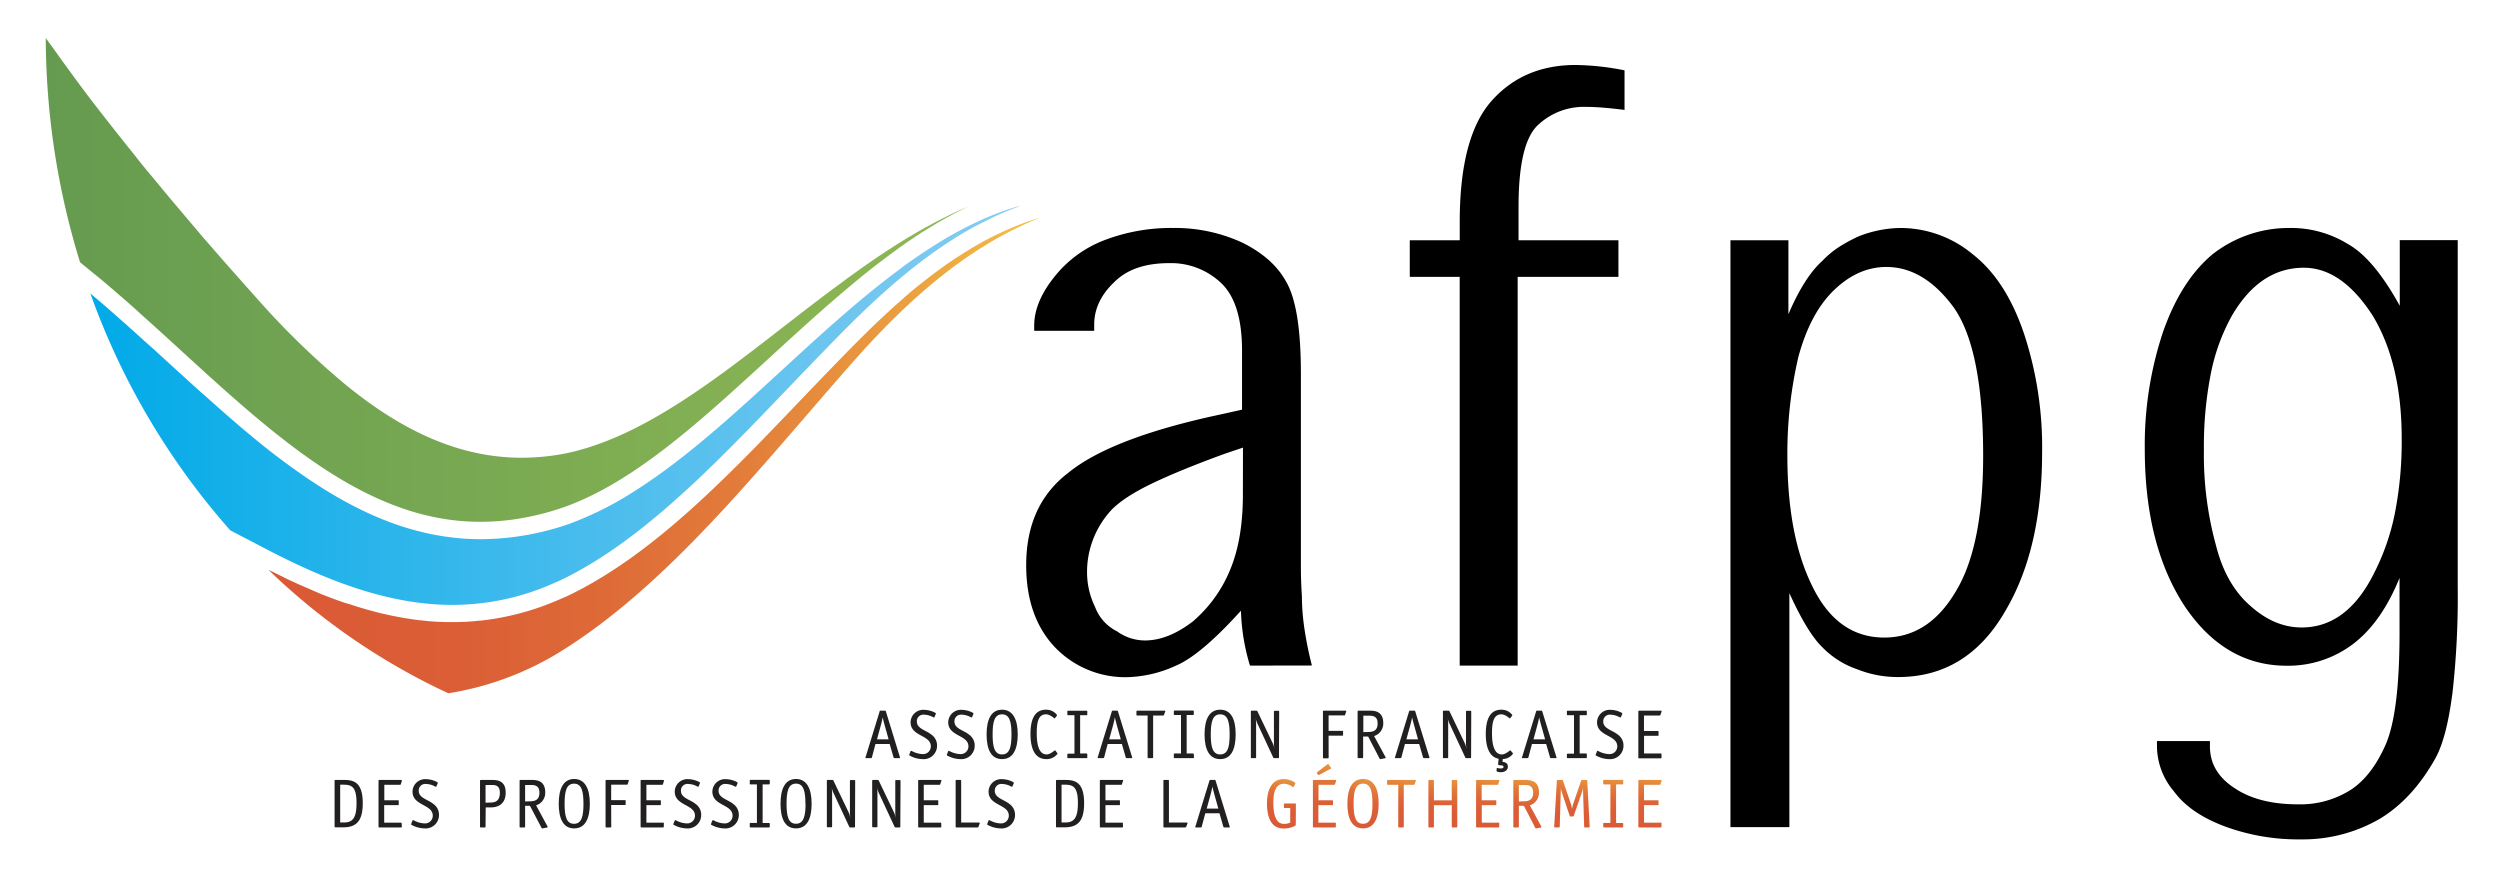 <?xml version="1.0" encoding="UTF-8"?> <svg xmlns="http://www.w3.org/2000/svg" xmlns:xlink="http://www.w3.org/1999/xlink" viewBox="0 0 647 230"><defs><style>.cls-1{fill:none;}.cls-2{fill:url(#linear-gradient);}.cls-3{fill:url(#linear-gradient-2);}.cls-4{fill:url(#linear-gradient-3);}.cls-5{fill:#a17d56;}.cls-6{fill:#221f20;}.cls-7{fill:url(#linear-gradient-4);}.cls-8{fill:url(#linear-gradient-5);}.cls-9{fill:url(#linear-gradient-6);}.cls-10{fill:url(#linear-gradient-7);}.cls-11{fill:url(#linear-gradient-8);}.cls-12{fill:url(#linear-gradient-9);}.cls-13{fill:url(#linear-gradient-10);}.cls-14{fill:url(#linear-gradient-11);}.cls-15{fill:url(#linear-gradient-12);}.cls-16{fill:url(#linear-gradient-13);}</style><linearGradient id="linear-gradient" x1="23.39" y1="104.86" x2="264.08" y2="104.86" gradientUnits="userSpaceOnUse"><stop offset="0" stop-color="#00aae8"></stop><stop offset="1" stop-color="#87ccf1"></stop></linearGradient><linearGradient id="linear-gradient-2" x1="69.41" y1="117.89" x2="269.11" y2="117.89" gradientUnits="userSpaceOnUse"><stop offset="0.04" stop-color="#da5a35"></stop><stop offset="0.24" stop-color="#db5e36"></stop><stop offset="0.42" stop-color="#de6937"></stop><stop offset="0.61" stop-color="#e27c3a"></stop><stop offset="0.78" stop-color="#e9973e"></stop><stop offset="0.96" stop-color="#f1b944"></stop><stop offset="1" stop-color="#f3c245"></stop></linearGradient><linearGradient id="linear-gradient-3" x1="11.84" y1="72.43" x2="250.62" y2="72.43" gradientUnits="userSpaceOnUse"><stop offset="0" stop-color="#659b50"></stop><stop offset="1" stop-color="#8fb854"></stop></linearGradient><linearGradient id="linear-gradient-4" x1="330.88" y1="214.23" x2="333.1" y2="201.68" gradientUnits="userSpaceOnUse"><stop offset="0.04" stop-color="#da5a35"></stop><stop offset="0.35" stop-color="#db5d35"></stop><stop offset="0.57" stop-color="#dd6637"></stop><stop offset="0.76" stop-color="#e07639"></stop><stop offset="0.93" stop-color="#e58b3c"></stop><stop offset="1" stop-color="#e7963e"></stop></linearGradient><linearGradient id="linear-gradient-5" x1="341.59" y1="214.43" x2="344.5" y2="197.9" xlink:href="#linear-gradient-4"></linearGradient><linearGradient id="linear-gradient-6" x1="351.64" y1="214.26" x2="353.85" y2="201.73" xlink:href="#linear-gradient-4"></linearGradient><linearGradient id="linear-gradient-7" x1="360.6" y1="213.89" x2="362.83" y2="201.25" xlink:href="#linear-gradient-4"></linearGradient><linearGradient id="linear-gradient-8" x1="372.24" y1="214.57" x2="374.56" y2="201.42" xlink:href="#linear-gradient-4"></linearGradient><linearGradient id="linear-gradient-9" x1="383.88" y1="214.43" x2="386.15" y2="201.55" xlink:href="#linear-gradient-4"></linearGradient><linearGradient id="linear-gradient-10" x1="394.12" y1="214.55" x2="396.33" y2="202.02" xlink:href="#linear-gradient-4"></linearGradient><linearGradient id="linear-gradient-11" x1="405.91" y1="214.77" x2="408.26" y2="201.45" xlink:href="#linear-gradient-4"></linearGradient><linearGradient id="linear-gradient-12" x1="416.38" y1="214.36" x2="418.63" y2="201.63" xlink:href="#linear-gradient-4"></linearGradient><linearGradient id="linear-gradient-13" x1="425.82" y1="214.43" x2="428.09" y2="201.55" xlink:href="#linear-gradient-4"></linearGradient></defs><title>logo_coul</title><g id="bg_icons" data-name="bg icons"><rect class="cls-1" width="647" height="230"></rect></g><g id="Calque_1" data-name="Calque 1"><path class="cls-2" d="M263.58,53.37c-1.3.38-2.59.79-3.88,1.25l-.94.32c-1.52.58-3,1.19-4.55,1.86-.36.16-.7.33-1.05.5-1.24.57-2.48,1.17-3.72,1.82l-1.08.55q-2.22,1.2-4.43,2.52l-.88.54q-1.86,1.14-3.7,2.36l-1.17.78q-2.18,1.47-4.36,3.06c-.21.15-.41.31-.61.47-1.29.95-2.59,1.93-3.88,2.94-.4.3-.79.62-1.2.93-1.46,1.16-2.92,2.33-4.38,3.54-20.27,16.78-39.39,37.64-59.74,50.42a85.69,85.69,0,0,1-16.9,8.43q-2.9,1-5.72,1.7a69.07,69.07,0,0,1-12.33,2c-1.55.11-3.09.18-4.62.18-17.59,0-33.1-7.28-47.92-17.86q-6-4.25-11.79-9.12c-2-1.64-3.93-3.32-5.87-5l-1.35-1.19c-1.51-1.32-3-2.64-4.51-4L51.44,101c-1.53-1.38-3.07-2.77-4.59-4.16L45.93,96l-6.14-5.61L37.1,88c-.93-.85-1.85-1.68-2.78-2.51-1.27-1.15-2.53-2.27-3.8-3.38l-1.7-1.51q-2.71-2.37-5.43-4.64a187.85,187.85,0,0,0,36.2,61.29l9.78,5.1c13.17,6.84,26.59,12.29,40.35,13.79a67.87,67.87,0,0,0,7.41.41c1.55,0,3.1-.07,4.66-.18a64.32,64.32,0,0,0,21.81-5.57c.6-.26,1.19-.5,1.79-.79,24.08-11.66,45.49-36.21,67.67-59,2.46-2.54,4.93-5.06,7.42-7.53l.14-.14c1.47-1.46,2.94-2.87,4.43-4.27l1.33-1.24q1.77-1.62,3.55-3.2l1.28-1.12q2.34-2,4.72-3.93l.65-.49c1.37-1.09,2.77-2.14,4.17-3.15q.74-.54,1.47-1.05c1.25-.88,2.51-1.72,3.78-2.54l1.27-.83c1.65-1,3.3-2,5-2.9.4-.22.79-.41,1.2-.62q2-1,4-2l1.7-.76c1.37-.59,2.76-1.15,4.16-1.66l.75-.31-.5.15"></path><path class="cls-3" d="M116.07,179.41a78.66,78.66,0,0,0,29.11-10.85c28.09-17.47,51.45-47.55,75.42-74.72,14.61-16.57,30-30.07,48.51-37.47-.78.23-1.55.45-2.32.71l-.51.17c-1.24.42-2.45.89-3.66,1.39-.39.15-.78.32-1.16.48-.89.39-1.79.78-2.67,1.2-.36.17-.73.33-1.08.51-1.19.58-2.37,1.19-3.54,1.82l-.54.31c-1,.57-2,1.16-3,1.77l-1.08.66c-.9.57-1.8,1.15-2.7,1.75-.27.19-.55.36-.83.56-1.15.78-2.28,1.59-3.42,2.43l-.72.54q-1.38,1-2.76,2.13l-1,.77c-1,.8-2,1.6-2.94,2.43l-.45.38c-1.13,1-2.26,2-3.4,3-.25.24-.51.47-.77.7l-2.7,2.51-.85.8c-1.12,1.06-2.23,2.15-3.35,3.26q-3.27,3.23-6.51,6.58C194.8,116.12,173,141.53,147.36,154c-.83.4-1.65.74-2.47,1.09a69.33,69.33,0,0,1-20.34,5.51c-.34,0-.68.05-1,.08-.89.09-1.78.17-2.68.22-1.24.07-2.48.1-3.71.1s-2.17,0-3.25-.07l-.43,0c-.92-.05-1.83-.11-2.74-.19l-1-.11c-.71-.07-1.44-.14-2.15-.24-.42-.05-.83-.12-1.25-.18l-1.87-.29-1.39-.26q-.85-.15-1.71-.33c-.5-.1-1-.22-1.5-.33l-1.57-.36-1.59-.42-1.47-.39-1.65-.48-1.37-.42-1.71-.55L89.19,156l-1.77-.62-1.2-.44-1.84-.7-1.12-.44L81.38,153l-1-.44-1.94-.84-1-.43-2-.92-.89-.41-2-1-.8-.4c-.71-.34-1.4-.69-2.1-1l-.19-.1a169.76,169.76,0,0,0,46.66,32"></path><path d="M323.49,172.26a54,54,0,0,1-2.33-14.21q-10.34,11.44-16.8,14.21a32.12,32.12,0,0,1-12.93,3,25.21,25.21,0,0,1-18.36-7.7q-7.5-7.89-7.49-21.3,0-15.58,10.86-23.87,10.59-8.68,37-14.6l8-1.77V90.79q0-12.44-5.43-17.56a18.82,18.82,0,0,0-13.44-5.13q-9.32,0-14.22,4.93-5.18,4.93-5.17,11v1.58H267.65V84.28q0-5.93,4.91-12.23a30.32,30.32,0,0,1,13.18-9.86A48.18,48.18,0,0,1,303.58,59a41.57,41.57,0,0,1,17.84,3.75q8,3.94,11.38,10.06,3.87,6.51,3.87,23.87v50.1q0,3.56.26,7.5a58.42,58.42,0,0,0,.65,8.38,93.43,93.43,0,0,0,1.94,9.57Zm-1.81-56.42L317,117.42q-11.37,4.14-18.61,7.59t-10.6,6.81a23.58,23.58,0,0,0-6.46,16.37,20.4,20.4,0,0,0,2.07,8.88,11.51,11.51,0,0,0,5.68,6.31,12.33,12.33,0,0,0,7.24,2.37q6,0,12.41-4.94a34.94,34.94,0,0,0,9.57-13.21q3.35-7.89,3.36-19.53Z"></path><path d="M414.88,27.86c-1.64-.13-3.15-.2-4.53-.2A17.26,17.26,0,0,0,398.2,32.2Q393,36.74,393,53.5v8.68h25.85v9.47H392.77V172.26h-15V71.65H364.85V62.18h12.93V57.45q0-22.1,8.27-31.37t21.72-9.26a68.74,68.74,0,0,1,12.66,1.38V28.45c-2.06-.26-3.92-.46-5.55-.59"></path><path d="M518.67,158.65q-9.82,16.56-27.4,16.57a28.27,28.27,0,0,1-10.6-2,22.88,22.88,0,0,1-9.05-5.72q-3.87-3.74-8.53-14v60.56H447.84V62.18h15V81.32q4.14-9.66,8.79-13.81a23.63,23.63,0,0,1,4.4-3.65,42,42,0,0,1,4.91-2.66A30.37,30.37,0,0,1,491.79,59a29.31,29.31,0,0,1,18.87,6.9q8.54,6.72,13.18,20.52A93.94,93.94,0,0,1,528.5,117q0,25.46-9.83,41.63M505.75,79.74Q498,69.09,488.17,69.09q-7.25,0-13.45,5.92t-9.3,17.35a110.21,110.21,0,0,0-2.85,25.45q0,20.91,6.47,33.93Q475.49,165,487.65,165,499,165,506,153.32q7.23-11.64,7.24-35.31,0-27.42-7.5-38.27"></path><path d="M634.62,179.85q-1.43,11-4.27,16.28-5.94,10.65-14.47,15.78a39.65,39.65,0,0,1-20.43,5.32,54.88,54.88,0,0,1-19.65-3.35q-9-3.36-13.18-9.07a18.18,18.18,0,0,1-4.4-11.84v-1.19h13.71v1.39q0,6.71,6.46,10.85,6.21,4.14,16.29,4.14a24.33,24.33,0,0,0,13.7-3.75q5.43-3.56,9-11.64,3.62-8.28,3.62-29V149.57q-4.65,11.44-11.9,17a27.79,27.79,0,0,1-17.32,5.72q-16,0-26.37-15.39-10.34-15.78-10.34-40.63a92.6,92.6,0,0,1,4.66-30.18q4.65-13.43,12.92-20.32A32,32,0,0,1,592.61,59a28,28,0,0,1,15,4.14q6.72,3.75,13.45,16v-17h15v90a221.5,221.5,0,0,1-1.42,27.71M614.07,81.71q-8-12.42-17.84-12.42-11.38,0-18.62,12.42a51.17,51.17,0,0,0-5.43,14.9,97.18,97.18,0,0,0-1.81,19.82,88.36,88.36,0,0,0,3.11,24.66q2.58,10.26,9,15.78,6.19,5.52,13.18,5.52,11.64,0,18.62-13.8A59.93,59.93,0,0,0,619.76,133a96.48,96.48,0,0,0,1.8-19.53q0-19.32-7.49-31.76"></path><path class="cls-4" d="M23.87,70.46c.82.67,1.64,1.31,2.46,2,1.28,1.07,2.57,2.18,3.85,3.29.66.58,1.33,1.13,2,1.72,1.49,1.3,3,2.63,4.46,4L38,82.67c1.79,1.61,3.58,3.24,5.37,4.87.16.15.32.28.47.43l5.9,5.39c5.9,5.39,11.84,10.74,17.87,15.75,18.2,15.11,36.2,26,56.81,25.93a61.1,61.1,0,0,0,8.45-.6,69.36,69.36,0,0,0,12.74-3.07c15.19-5.25,30-17.42,45-31,9.88-8.91,19.88-18.43,30.2-27,2.4-2,4.79-3.91,7.21-5.75l.72-.53c.95-.73,1.91-1.45,2.87-2.14.34-.25.69-.49,1-.74.85-.61,1.7-1.21,2.56-1.8l1.24-.83c.8-.53,1.59-1.06,2.4-1.57l1.38-.85c.77-.48,1.53-.94,2.3-1.4.49-.29,1-.56,1.48-.84.74-.42,1.48-.84,2.23-1.23.52-.29,1.05-.55,1.57-.82.73-.37,1.46-.74,2.19-1.09l.57-.29q-2.37,1-4.73,2.12l-1.32.66c-1.14.57-2.29,1.15-3.43,1.77l-1.56.84c-1.11.62-2.22,1.26-3.32,1.91l-1.4.83q-2.22,1.34-4.42,2.77l-.2.12q-2.33,1.52-4.64,3.11l-1.44,1c-1.07.75-2.14,1.5-3.21,2.28l-1.66,1.19c-1,.76-2,1.51-3.07,2.28l-1.57,1.16c-1.24.93-2.48,1.88-3.73,2.83l-.69.53C200,86.63,190,94.74,179.87,101.58c-10.85,7.34-21.78,13.23-33,15.66h0a59.34,59.34,0,0,1-11.7,1.22H135c-16.61,0-31.46-7.36-45.68-19A207.58,207.58,0,0,1,66.64,77.4h0C63,73.32,59.26,69.13,55.56,64.88c-1-1.19-2.08-2.37-3.12-3.58L49,57.23c-1.26-1.49-2.53-3-3.8-4.48-1.09-1.3-2.19-2.62-3.28-3.94-1.31-1.59-2.64-3.19-4-4.81-1.07-1.3-2.13-2.63-3.2-4-1.33-1.65-2.66-3.32-4-5l-3.15-4q-2-2.55-4-5.15-1.56-2.05-3.11-4.14C19.19,20,17.9,18.2,16.6,16.43l-3.06-4.25c-.57-.79-1.14-1.56-1.7-2.35a198.49,198.49,0,0,0,8.88,58.06C21.77,68.72,22.82,69.6,23.87,70.46Z"></path><path class="cls-5" d="M250.66,53.43h0l-.06,0Z"></path><path class="cls-6" d="M232.85,195.79c0,.13.07.22.09.31s-.08.1-.26.1h-1.11c-.21,0-.28-.07-.32-.19l-1-3.46h-3.68l-.92,3.46c0,.12-.1.19-.32.19h-1.11c-.18,0-.25,0-.25-.1a1.26,1.26,0,0,1,.09-.31l3.59-11.67c0-.18.07-.2.26-.2H229c.15,0,.2,0,.27.2Zm-4-8.46c-.14-.56-.32-1.2-.41-1.71h0c-.07.44-.25,1.22-.38,1.71l-1.09,4h3Z"></path><path class="cls-6" d="M241.9,185.45c-.07.14-.07.23-.2.23a.59.59,0,0,1-.25-.09,5.08,5.08,0,0,0-2.27-.63,1.69,1.69,0,0,0-1.9,1.76c0,1.88,2.34,2.22,3.78,3.41a3.4,3.4,0,0,1,1.45,2.81,3.47,3.47,0,0,1-3.8,3.52,7.07,7.07,0,0,1-3.26-.9.22.22,0,0,1-.15-.2c0-.05.06-.14.07-.21l.24-.6c0-.14.09-.23.19-.23a.58.58,0,0,1,.26.09,6.38,6.38,0,0,0,2.7.75,2,2,0,0,0,2.14-2c0-3-5.24-2.53-5.24-6.24a3.28,3.28,0,0,1,3.57-3.21,6.29,6.29,0,0,1,2.83.77.28.28,0,0,1,.15.2c0,.05-.06.14-.07.21Z"></path><path class="cls-6" d="M251.64,185.45c-.07.14-.07.23-.2.23a.59.59,0,0,1-.25-.09,5.09,5.09,0,0,0-2.28-.63,1.69,1.69,0,0,0-1.9,1.76c0,1.88,2.35,2.22,3.79,3.41a3.4,3.4,0,0,1,1.45,2.81,3.47,3.47,0,0,1-3.8,3.52,7.17,7.17,0,0,1-3.27-.9.21.21,0,0,1-.14-.2,1.28,1.28,0,0,1,.07-.21l.23-.6c.06-.14.09-.23.2-.23a.59.59,0,0,1,.25.09,6.49,6.49,0,0,0,2.71.75,2,2,0,0,0,2.13-2c0-3-5.23-2.53-5.23-6.24a3.28,3.28,0,0,1,3.57-3.21,6.29,6.29,0,0,1,2.83.77.26.26,0,0,1,.14.2,1.28,1.28,0,0,1-.07.21Z"></path><path class="cls-6" d="M259.33,196.46c-2.88,0-4-2.59-4-6.41s1.18-6.38,4-6.38,4.06,2.56,4.06,6.38S262.2,196.46,259.33,196.46Zm2.44-6.41c0-3.12-.43-5.18-2.44-5.18s-2.44,2.06-2.44,5.18.42,5.2,2.44,5.2S261.77,193.19,261.77,190.05Z"></path><path class="cls-6" d="M273.57,194.83a.38.38,0,0,1,.11.25,3.48,3.48,0,0,1-2.87,1.38c-3.05,0-4.12-2.8-4.12-6.51,0-3.41.87-6.28,4-6.28a3.45,3.45,0,0,1,2.87,1.38.38.38,0,0,1-.1.25l-.38.49c-.05.07-.11.14-.18.14s-1.13-1.06-2.17-1.06c-1.94,0-2.42,1.85-2.42,4.9,0,3.31.72,5.48,2.55,5.48,1,0,2-1.05,2.17-1.05s.12.09.18.14Z"></path><path class="cls-6" d="M281.39,196a.19.19,0,0,1-.21.21h-4.74a.19.19,0,0,1-.21-.21v-.74a.19.19,0,0,1,.21-.21h1.63v-9.95h-1.63a.19.19,0,0,1-.21-.22v-.73c0-.15.07-.22.21-.22h4.74c.14,0,.21.07.21.22v.73a.19.19,0,0,1-.21.22h-1.64V195h1.64a.19.19,0,0,1,.21.21Z"></path><path class="cls-6" d="M292.94,195.79c0,.13.07.22.09.31s-.07.1-.25.1h-1.11c-.22,0-.29-.07-.33-.19l-1-3.46h-3.68l-.91,3.46c0,.12-.11.19-.32.19h-1.12c-.18,0-.25,0-.25-.1a2,2,0,0,1,.09-.31l3.59-11.67c.05-.18.07-.2.27-.2h1.06c.14,0,.19,0,.26.2Zm-4-8.46c-.14-.56-.32-1.2-.41-1.71h0c-.07.44-.25,1.22-.37,1.71l-1.1,4h3Z"></path><path class="cls-6" d="M298.43,185.18V196c0,.14-.07.21-.22.21h-1A.19.19,0,0,1,297,196V185.18h-2.68a.19.19,0,0,1-.21-.22v-.81c0-.12.05-.23.25-.23h7c.13,0,.22,0,.22.15s-.06.14-.08.23l-.25.68a.28.28,0,0,1-.28.2Z"></path><path class="cls-6" d="M309,196a.19.19,0,0,1-.21.21H304a.19.19,0,0,1-.21-.21v-.74A.19.19,0,0,1,304,195h1.64v-9.95H304a.19.19,0,0,1-.21-.22v-.73c0-.15.07-.22.21-.22h4.74c.14,0,.21.07.21.22v.73a.19.19,0,0,1-.21.22h-1.63V195h1.63a.19.19,0,0,1,.21.21Z"></path><path class="cls-6" d="M315.79,196.46c-2.89,0-4.05-2.59-4.05-6.41s1.18-6.38,4.05-6.38,4,2.56,4,6.38S318.66,196.46,315.79,196.46Zm2.44-6.41c0-3.12-.43-5.18-2.44-5.18s-2.44,2.06-2.44,5.18.41,5.2,2.44,5.2S318.23,193.19,318.23,190.05Z"></path><path class="cls-6" d="M331,196a.19.19,0,0,1-.21.21h-1a.28.28,0,0,1-.28-.17l-4.13-8.86a6.7,6.7,0,0,1-.48-1.56l0,0a7.89,7.89,0,0,1,.18,1.6V196c0,.14-.07.21-.22.21h-.93a.19.19,0,0,1-.21-.21V184.14a.2.2,0,0,1,.21-.22h1.22a.26.26,0,0,1,.27.16l4,8.36a8.29,8.29,0,0,1,.43,1.38l0,0a9.58,9.58,0,0,1-.16-1.09v-8.55c0-.15.07-.22.21-.22h.94c.14,0,.21.07.21.22Z"></path><path class="cls-6" d="M343.85,196c0,.22-.05.25-.25.25h-1c-.15,0-.22-.07-.22-.21V184.14a.19.19,0,0,1,.22-.22h5.58c.19,0,.23.06.23.13l-.05.21-.26.75a.16.16,0,0,1-.09.13.23.23,0,0,1-.17,0h-4v4h3.52c.2,0,.23,0,.23.23v.79c0,.2,0,.23-.23.23h-3.52Z"></path><path class="cls-6" d="M358.56,195.92a.6.6,0,0,1,.07.2s-.07.1-.2.12l-1.13.22a.24.24,0,0,1-.27-.15l-2.95-5.7h-1.3V196a.19.19,0,0,1-.21.21h-1c-.15,0-.22-.07-.22-.21V184.14a.19.19,0,0,1,.22-.22h2.78c1.38,0,3.64.09,3.64,3.27a3.41,3.41,0,0,1-2.37,3.3ZM354,189.44c1.33,0,2.53-.3,2.53-2.22s-1.29-2-2.31-2h-1.39v4.26Z"></path><path class="cls-6" d="M369.87,195.79a2,2,0,0,1,.09.31c0,.09-.07.1-.25.1H368.6c-.21,0-.29-.07-.32-.19l-1-3.46H363.6l-.92,3.46c0,.12-.1.19-.32.19h-1.11c-.18,0-.25,0-.25-.1a1.26,1.26,0,0,1,.09-.31l3.58-11.67c.06-.18.08-.2.27-.2H366c.14,0,.2,0,.27.2Zm-4-8.46c-.15-.56-.33-1.2-.42-1.71h0c-.07.44-.25,1.22-.38,1.71l-1.09,4h3Z"></path><path class="cls-6" d="M380.72,196a.19.19,0,0,1-.21.21h-1a.29.29,0,0,1-.29-.17l-4.13-8.86a7.21,7.21,0,0,1-.48-1.56l0,0a7.22,7.22,0,0,1,.18,1.6V196a.19.19,0,0,1-.21.21h-.94a.19.19,0,0,1-.21-.21V184.14a.2.2,0,0,1,.21-.22h1.22a.26.26,0,0,1,.27.16l4,8.36a9.35,9.35,0,0,1,.43,1.38l0,0a9.58,9.58,0,0,1-.16-1.09v-8.55a.19.19,0,0,1,.22-.22h.93c.14,0,.21.07.21.22Z"></path><path class="cls-6" d="M391.45,194.83a.38.38,0,0,1,.11.25,3.41,3.41,0,0,1-2.64,1.36l-.07.73c.53.08,1.38.18,1.38,1.24s-1,1.44-1.85,1.44c-.45,0-1.08-.13-1.08-.35a.34.34,0,0,1,0-.14l.07-.54a.11.11,0,0,1,.1-.09,3,3,0,0,0,.93.15c.43,0,.71-.13.71-.42,0-.66-1.38-.16-1.38-.66a2.14,2.14,0,0,1,0-.32l.11-1.11c-2.44-.47-3.32-3.07-3.32-6.42s.88-6.28,4-6.28a3.45,3.45,0,0,1,2.87,1.38.4.4,0,0,1-.11.25l-.37.49c-.06.07-.11.14-.18.14s-1.13-1.06-2.17-1.06c-1.94,0-2.43,1.85-2.43,4.9,0,3.31.72,5.48,2.55,5.48,1,0,2-1.05,2.17-1.05s.13.09.18.14Z"></path><path class="cls-6" d="M402.75,195.79c0,.13.07.22.09.31s-.08.1-.26.1h-1.11c-.21,0-.28-.07-.32-.19l-1-3.46h-3.68l-.92,3.46c0,.12-.1.19-.32.19h-1.11c-.18,0-.25,0-.25-.1a1.26,1.26,0,0,1,.09-.31l3.59-11.67c.05-.18.07-.2.26-.2h1.06c.14,0,.2,0,.27.2Zm-4-8.46c-.14-.56-.32-1.2-.41-1.71h0c-.07.44-.25,1.22-.38,1.71l-1.09,4h3Z"></path><path class="cls-6" d="M410.67,196a.19.19,0,0,1-.21.21h-4.74a.19.19,0,0,1-.21-.21v-.74a.19.19,0,0,1,.21-.21h1.63v-9.95h-1.63a.19.19,0,0,1-.21-.22v-.73c0-.15.07-.22.21-.22h4.74c.14,0,.21.07.21.22v.73a.19.19,0,0,1-.21.22h-1.64V195h1.64a.19.19,0,0,1,.21.21Z"></path><path class="cls-6" d="M419.55,185.45c-.07.14-.07.23-.2.23a.59.59,0,0,1-.25-.09,5.08,5.08,0,0,0-2.27-.63,1.7,1.7,0,0,0-1.91,1.76c0,1.88,2.35,2.22,3.79,3.41a3.4,3.4,0,0,1,1.45,2.81,3.47,3.47,0,0,1-3.8,3.52,7.12,7.12,0,0,1-3.26-.9.22.22,0,0,1-.15-.2,1.45,1.45,0,0,1,.08-.21l.23-.6c.05-.14.09-.23.19-.23a.58.58,0,0,1,.26.09,6.38,6.38,0,0,0,2.7.75,2,2,0,0,0,2.14-2c0-3-5.24-2.53-5.24-6.24a3.29,3.29,0,0,1,3.57-3.21,6.29,6.29,0,0,1,2.83.77.28.28,0,0,1,.15.2c0,.05-.06.14-.07.21Z"></path><path class="cls-6" d="M430,196c0,.22-.05.25-.25.25h-5.52A.19.19,0,0,1,424,196V184.14a.2.2,0,0,1,.22-.22h5.58c.19,0,.23.06.23.11s0,.16-.05.23l-.26.75c-.05.17-.1.17-.26.17h-4v4H429c.2,0,.23,0,.23.23v.79c0,.2,0,.23-.23.23h-3.52V195h4.31a.18.18,0,0,1,.21.2Z"></path><path class="cls-6" d="M89.06,201.85c2.49,0,4.82.6,4.82,6,0,4.27-1.36,6.26-5,6.26H86.8c-.14,0-.21-.07-.21-.22V202.07a.19.19,0,0,1,.21-.22Zm.11,11c2.56,0,3.1-2,3.1-5.07,0-3.93-1.13-4.7-3.23-4.7h-1v9.77Z"></path><path class="cls-6" d="M104,213.89c0,.21-.06.25-.26.25H98.17c-.14,0-.21-.07-.21-.22V202.07a.19.19,0,0,1,.21-.22h5.58c.2,0,.23.06.23.11a1.29,1.29,0,0,1,0,.24l-.25.75c-.06.16-.11.16-.27.16h-4v4h3.51c.2,0,.23,0,.23.23v.79c0,.2,0,.24-.23.24H99.43v4.53h4.3c.14,0,.22.07.22.2Z"></path><path class="cls-6" d="M113,203.38c-.07.14-.07.23-.2.23a.48.48,0,0,1-.25-.09,5.09,5.09,0,0,0-2.28-.63,1.69,1.69,0,0,0-1.9,1.76c0,1.89,2.35,2.23,3.79,3.41a3.4,3.4,0,0,1,1.45,2.81,3.47,3.47,0,0,1-3.8,3.52,7.17,7.17,0,0,1-3.27-.9.19.19,0,0,1-.14-.19,1.11,1.11,0,0,1,.07-.22l.23-.59c.06-.15.1-.23.2-.23a.56.56,0,0,1,.25.08,6.31,6.31,0,0,0,2.71.76,2,2,0,0,0,2.14-2c0-3-5.24-2.52-5.24-6.24a3.28,3.28,0,0,1,3.57-3.21,6.29,6.29,0,0,1,2.83.77.3.3,0,0,1,.14.2,1.76,1.76,0,0,1-.07.22Z"></path><path class="cls-6" d="M125.66,213.92c0,.15-.07.22-.21.22h-1a.19.19,0,0,1-.22-.22V202.07a.2.2,0,0,1,.22-.22h2.78c1.38,0,3.64.09,3.64,3.27,0,3-2,3.84-3.88,3.84h-1.29Zm1.17-6.22c1.32,0,2.53-.34,2.53-2.55,0-2-1.29-2-2.32-2h-1.38v4.59Z"></path><path class="cls-6" d="M141.68,213.85a.6.6,0,0,1,.07.2s-.07.11-.2.12l-1.13.22a.23.23,0,0,1-.27-.14l-3-5.71H135.9v5.38c0,.15-.07.22-.21.22h-1a.19.19,0,0,1-.22-.22V202.07a.2.2,0,0,1,.22-.22h2.78c1.38,0,3.64.09,3.64,3.27a3.41,3.41,0,0,1-2.37,3.3Zm-4.61-6.47c1.32,0,2.53-.31,2.53-2.23s-1.3-2-2.32-2H135.9v4.27Z"></path><path class="cls-6" d="M148.6,214.39c-2.89,0-4-2.58-4-6.4s1.18-6.39,4-6.39,4.05,2.57,4.05,6.39S151.47,214.39,148.6,214.39ZM151,208c0-3.12-.43-5.19-2.44-5.19s-2.44,2.07-2.44,5.19.41,5.2,2.44,5.2S151,211.12,151,208Z"></path><path class="cls-6" d="M158.19,213.89c0,.21-.05.25-.25.25h-1a.19.19,0,0,1-.22-.22V202.07a.2.2,0,0,1,.22-.22h5.57c.2,0,.24.06.24.13l-.06.22-.25.75a.26.26,0,0,1-.09.12s-.09,0-.18,0h-4v4h3.52c.19,0,.23,0,.23.23v.79c0,.2,0,.24-.23.24h-3.52Z"></path><path class="cls-6" d="M171.79,213.89c0,.21-.06.25-.26.25H166c-.14,0-.21-.07-.21-.22V202.07a.19.19,0,0,1,.21-.22h5.58c.2,0,.23.06.23.11a1.29,1.29,0,0,1,0,.24l-.25.75c-.06.16-.11.16-.27.16h-4v4h3.51c.2,0,.23,0,.23.23v.79c0,.2,0,.24-.23.24h-3.51v4.53h4.3c.14,0,.22.07.22.2Z"></path><path class="cls-6" d="M180.86,203.38c-.07.14-.07.23-.2.23a.48.48,0,0,1-.25-.09,5.09,5.09,0,0,0-2.28-.63,1.69,1.69,0,0,0-1.9,1.76c0,1.89,2.35,2.23,3.79,3.41a3.4,3.4,0,0,1,1.45,2.81,3.47,3.47,0,0,1-3.8,3.52,7.17,7.17,0,0,1-3.27-.9.19.19,0,0,1-.14-.19,1.11,1.11,0,0,1,.07-.22l.24-.59c.05-.15.09-.23.19-.23a.56.56,0,0,1,.25.08,6.31,6.31,0,0,0,2.71.76,2,2,0,0,0,2.14-2c0-3-5.24-2.52-5.24-6.24a3.28,3.28,0,0,1,3.57-3.21,6.29,6.29,0,0,1,2.83.77.32.32,0,0,1,.15.2,2.11,2.11,0,0,1-.08.22Z"></path><path class="cls-6" d="M190.6,203.38c-.07.14-.07.23-.2.23a.48.48,0,0,1-.25-.09,5.14,5.14,0,0,0-2.28-.63,1.69,1.69,0,0,0-1.9,1.76c0,1.89,2.35,2.23,3.79,3.41a3.42,3.42,0,0,1,1.45,2.81,3.47,3.47,0,0,1-3.8,3.52,7.17,7.17,0,0,1-3.27-.9.19.19,0,0,1-.14-.19,1.11,1.11,0,0,1,.07-.22l.23-.59c.06-.15.09-.23.2-.23a.56.56,0,0,1,.25.08,6.27,6.27,0,0,0,2.71.76,2,2,0,0,0,2.13-2c0-3-5.23-2.52-5.23-6.24a3.28,3.28,0,0,1,3.57-3.21,6.29,6.29,0,0,1,2.83.77.3.3,0,0,1,.14.2,1.76,1.76,0,0,1-.07.22Z"></path><path class="cls-6" d="M199.21,213.92a.2.2,0,0,1-.22.22h-4.73a.19.19,0,0,1-.22-.22v-.73a.19.19,0,0,1,.22-.22h1.63V203h-1.63a.19.19,0,0,1-.22-.22v-.73a.2.2,0,0,1,.22-.22H199a.2.2,0,0,1,.22.22v.73a.2.2,0,0,1-.22.22h-1.63V213H199a.2.2,0,0,1,.22.22Z"></path><path class="cls-6" d="M206,214.39c-2.89,0-4-2.58-4-6.4s1.18-6.39,4-6.39,4.05,2.57,4.05,6.39S208.91,214.39,206,214.39Zm2.44-6.4c0-3.12-.43-5.19-2.44-5.19s-2.44,2.07-2.44,5.19.42,5.2,2.44,5.2S208.48,211.12,208.48,208Z"></path><path class="cls-6" d="M221.28,213.92a.2.2,0,0,1-.21.22h-1a.3.3,0,0,1-.29-.18l-4.13-8.86a7.21,7.21,0,0,1-.48-1.56l0,0a7.2,7.2,0,0,1,.18,1.59v8.75c0,.15-.07.22-.21.22h-.93a.19.19,0,0,1-.22-.22V202.07a.2.2,0,0,1,.22-.22h1.21a.26.26,0,0,1,.27.17l4,8.35a9.35,9.35,0,0,1,.43,1.38l0,0a9.73,9.73,0,0,1-.16-1.1v-8.55a.2.2,0,0,1,.22-.22h.93a.19.19,0,0,1,.21.22Z"></path><path class="cls-6" d="M233,213.92a.2.2,0,0,1-.21.22h-1a.29.29,0,0,1-.28-.18l-4.13-8.86a7.21,7.21,0,0,1-.48-1.56l0,0a7.87,7.87,0,0,1,.18,1.59v8.75c0,.15-.07.22-.21.22h-.94c-.14,0-.21-.07-.21-.22V202.07a.2.2,0,0,1,.21-.22h1.22a.26.26,0,0,1,.27.17l4,8.35a9.33,9.33,0,0,1,.44,1.38l0,0a9.73,9.73,0,0,1-.16-1.1v-8.55a.19.19,0,0,1,.21-.22h.94a.19.19,0,0,1,.21.22Z"></path><path class="cls-6" d="M243.61,213.89c0,.21-.05.25-.25.25h-5.52a.19.19,0,0,1-.22-.22V202.07a.2.2,0,0,1,.22-.22h5.57c.2,0,.24.06.24.11a1.4,1.4,0,0,1-.06.24l-.25.75c-.05.16-.11.16-.27.16h-4v4h3.52c.19,0,.23,0,.23.23v.79c0,.2,0,.24-.23.24h-3.52v4.53h4.31a.18.18,0,0,1,.21.2Z"></path><path class="cls-6" d="M253.35,212.88c.12,0,.21,0,.21.15a1.44,1.44,0,0,1-.07.23l-.25.68a.29.29,0,0,1-.29.2h-5.41a.19.19,0,0,1-.22-.22V202.07a.2.2,0,0,1,.22-.22h1a.19.19,0,0,1,.21.22v10.81Z"></path><path class="cls-6" d="M262.08,203.38c-.07.14-.07.23-.2.23a.48.48,0,0,1-.25-.09,5.08,5.08,0,0,0-2.27-.63,1.7,1.7,0,0,0-1.91,1.76c0,1.89,2.35,2.23,3.79,3.41a3.4,3.4,0,0,1,1.45,2.81,3.47,3.47,0,0,1-3.8,3.52,7.07,7.07,0,0,1-3.26-.9.2.2,0,0,1-.15-.19c0-.06.06-.15.07-.22l.24-.59c.05-.15.09-.23.19-.23a.56.56,0,0,1,.26.08,6.21,6.21,0,0,0,2.7.76,2,2,0,0,0,2.14-2c0-3-5.24-2.52-5.24-6.24a3.28,3.28,0,0,1,3.57-3.21,6.29,6.29,0,0,1,2.83.77.32.32,0,0,1,.15.2,2.11,2.11,0,0,1-.08.22Z"></path><path class="cls-6" d="M275.75,201.85c2.49,0,4.82.6,4.82,6,0,4.27-1.36,6.26-5,6.26h-2.06a.19.19,0,0,1-.22-.22V202.07a.2.2,0,0,1,.22-.22Zm.1,11c2.57,0,3.11-2,3.11-5.07,0-3.93-1.13-4.7-3.23-4.7h-1v9.77Z"></path><path class="cls-6" d="M290.63,213.89c0,.21-.05.25-.25.25h-5.52a.19.19,0,0,1-.22-.22V202.07a.2.2,0,0,1,.22-.22h5.57c.2,0,.24.06.24.11a1.4,1.4,0,0,1-.06.24l-.25.75c-.05.16-.11.16-.27.16h-4v4h3.52c.19,0,.23,0,.23.23v.79c0,.2,0,.24-.23.24h-3.52v4.53h4.31a.18.18,0,0,1,.21.2Z"></path><path class="cls-6" d="M307.11,212.88c.13,0,.22,0,.22.15s-.06.14-.07.23l-.26.68a.28.28,0,0,1-.28.2H301.3c-.14,0-.21-.07-.21-.22V202.07a.19.19,0,0,1,.21-.22h1a.2.2,0,0,1,.22.22v10.81Z"></path><path class="cls-6" d="M318.19,213.73a3.08,3.08,0,0,1,.09.3c0,.09-.07.11-.25.11h-1.11c-.21,0-.29-.07-.32-.2l-1-3.46h-3.67l-.92,3.46c0,.13-.11.2-.32.2h-1.11c-.18,0-.25,0-.25-.11a1.1,1.1,0,0,1,.09-.3L313,202.05c.06-.18.07-.2.27-.2h1.06c.14,0,.2,0,.27.2Zm-4-8.47c-.15-.56-.33-1.2-.42-1.7h0c-.07.43-.25,1.22-.38,1.7l-1.09,4h3Z"></path><path class="cls-7" d="M335.35,213c0,.47,0,.61-.25.76a6.5,6.5,0,0,1-2.9.66c-3.17,0-4.31-2.8-4.31-6.51,0-3.41,1.19-6.28,4.35-6.28,1.64,0,3,.85,3,1.1a.48.48,0,0,1-.09.23l-.27.5c-.05.13-.14.25-.23.25a4.27,4.27,0,0,0-2.35-.88c-2,0-2.76,1.87-2.76,4.9,0,3.32.77,5.49,2.73,5.49a3.59,3.59,0,0,0,1.64-.34v-3.77h-1.43a.19.19,0,0,1-.21-.21v-.74a.19.19,0,0,1,.21-.22h2.69a.19.19,0,0,1,.21.22Z"></path><path class="cls-8" d="M345.72,213.89c0,.21-.05.25-.25.25H340a.19.19,0,0,1-.22-.22V202.07a.2.2,0,0,1,.22-.22h5.57c.2,0,.24.06.24.11a1.4,1.4,0,0,1-.06.24l-.25.75c-.05.16-.11.16-.27.16h-4v4h3.52c.19,0,.23,0,.23.23v.79c0,.2,0,.24-.23.24H341.2v4.53h4.31a.18.18,0,0,1,.21.2Zm-4.34-13.34a.35.35,0,0,1-.18,0c-.05,0-.11,0-.16-.14l-.16-.26a.35.35,0,0,1-.09-.17c0-.06.07-.09.14-.17l2.6-2s.11-.09.18-.09.13.09.18.15l.52.77a.29.29,0,0,1,.07.18c0,.07-.07.12-.16.16Z"></path><path class="cls-9" d="M352.75,214.39c-2.89,0-4.05-2.58-4.05-6.4s1.18-6.39,4.05-6.39,4.05,2.57,4.05,6.39S355.62,214.39,352.75,214.39Zm2.44-6.4c0-3.12-.43-5.19-2.44-5.19s-2.44,2.07-2.44,5.19.41,5.2,2.44,5.2S355.19,211.12,355.19,208Z"></path><path class="cls-10" d="M363.3,203.11v10.81a.2.2,0,0,1-.22.22h-1c-.14,0-.21-.07-.21-.22V203.11h-2.68c-.14,0-.21-.07-.21-.22v-.8c0-.13.05-.24.25-.24h7c.12,0,.21,0,.21.15a1.44,1.44,0,0,1-.07.23l-.25.68a.27.27,0,0,1-.28.2Z"></path><path class="cls-11" d="M371.1,208.38v5.54a.19.19,0,0,1-.22.22h-1c-.14,0-.21-.07-.21-.22V202.07a.19.19,0,0,1,.21-.22h1a.2.2,0,0,1,.22.22v5.06h4.61v-5.06a.19.19,0,0,1,.21-.22h1a.2.2,0,0,1,.22.22v11.85a.19.19,0,0,1-.22.22h-1c-.14,0-.21-.07-.21-.22v-5.54Z"></path><path class="cls-12" d="M388,213.89c0,.21-.05.25-.25.25h-5.53c-.14,0-.21-.07-.21-.22V202.07a.19.19,0,0,1,.21-.22h5.58c.2,0,.23.06.23.11a1.29,1.29,0,0,1-.05.24l-.25.75c-.06.16-.11.16-.27.16h-4v4H387c.2,0,.24,0,.24.23v.79c0,.2,0,.24-.24.24h-3.51v4.53h4.3c.15,0,.22.07.22.2Z"></path><path class="cls-13" d="M398.86,213.85a.6.6,0,0,1,.07.2s-.07.11-.2.12l-1.13.22a.23.23,0,0,1-.27-.14l-2.95-5.71h-1.3v5.38c0,.15-.07.22-.21.22h-1a.19.19,0,0,1-.22-.22V202.07a.2.2,0,0,1,.22-.22h2.78c1.38,0,3.64.09,3.64,3.27a3.41,3.41,0,0,1-2.37,3.3Zm-4.61-6.47c1.33,0,2.53-.31,2.53-2.23s-1.29-2-2.32-2h-1.38v4.27Z"></path><path class="cls-14" d="M411.41,213.92c0,.15-.07.22-.21.22h-1a.19.19,0,0,1-.22-.22l-.29-9.22c0-.35,0-.8,0-1.11l0,0a5,5,0,0,1-.22,1.27l-2.17,6.24c-.07.16-.11.2-.27.2h-.54c-.16,0-.21,0-.27-.2l-2.08-6.24a5,5,0,0,1-.21-1.27l0,0a10.09,10.09,0,0,1,0,1.11l-.27,9.22c0,.15-.07.22-.21.22h-1a.19.19,0,0,1-.22-.22l.68-11.85a.2.2,0,0,1,.22-.22h1.16c.15,0,.15,0,.2.18l2.12,6.19a9.7,9.7,0,0,1,.23,1.11h0c.09-.37.16-.84.25-1.11l2.11-6.19c.06-.14.06-.18.2-.18h1.17a.19.19,0,0,1,.21.22Z"></path><path class="cls-15" d="M420.09,213.92c0,.15-.07.22-.21.22h-4.74a.2.2,0,0,1-.22-.22v-.73a.2.2,0,0,1,.22-.22h1.63V203h-1.63a.2.2,0,0,1-.22-.22v-.73a.2.2,0,0,1,.22-.22h4.74a.19.19,0,0,1,.21.22v.73c0,.15-.07.22-.21.22h-1.64V213h1.64c.14,0,.21.07.21.22Z"></path><path class="cls-16" d="M430,213.89c0,.21-.05.25-.25.25h-5.52a.2.2,0,0,1-.22-.22V202.07a.2.2,0,0,1,.22-.22h5.58c.19,0,.23.06.23.11s0,.16-.05.24l-.26.75c-.05.16-.1.16-.26.16h-4v4H429c.2,0,.23,0,.23.23v.79c0,.2,0,.24-.23.24h-3.52v4.53h4.31a.18.18,0,0,1,.21.2Z"></path></g></svg> 